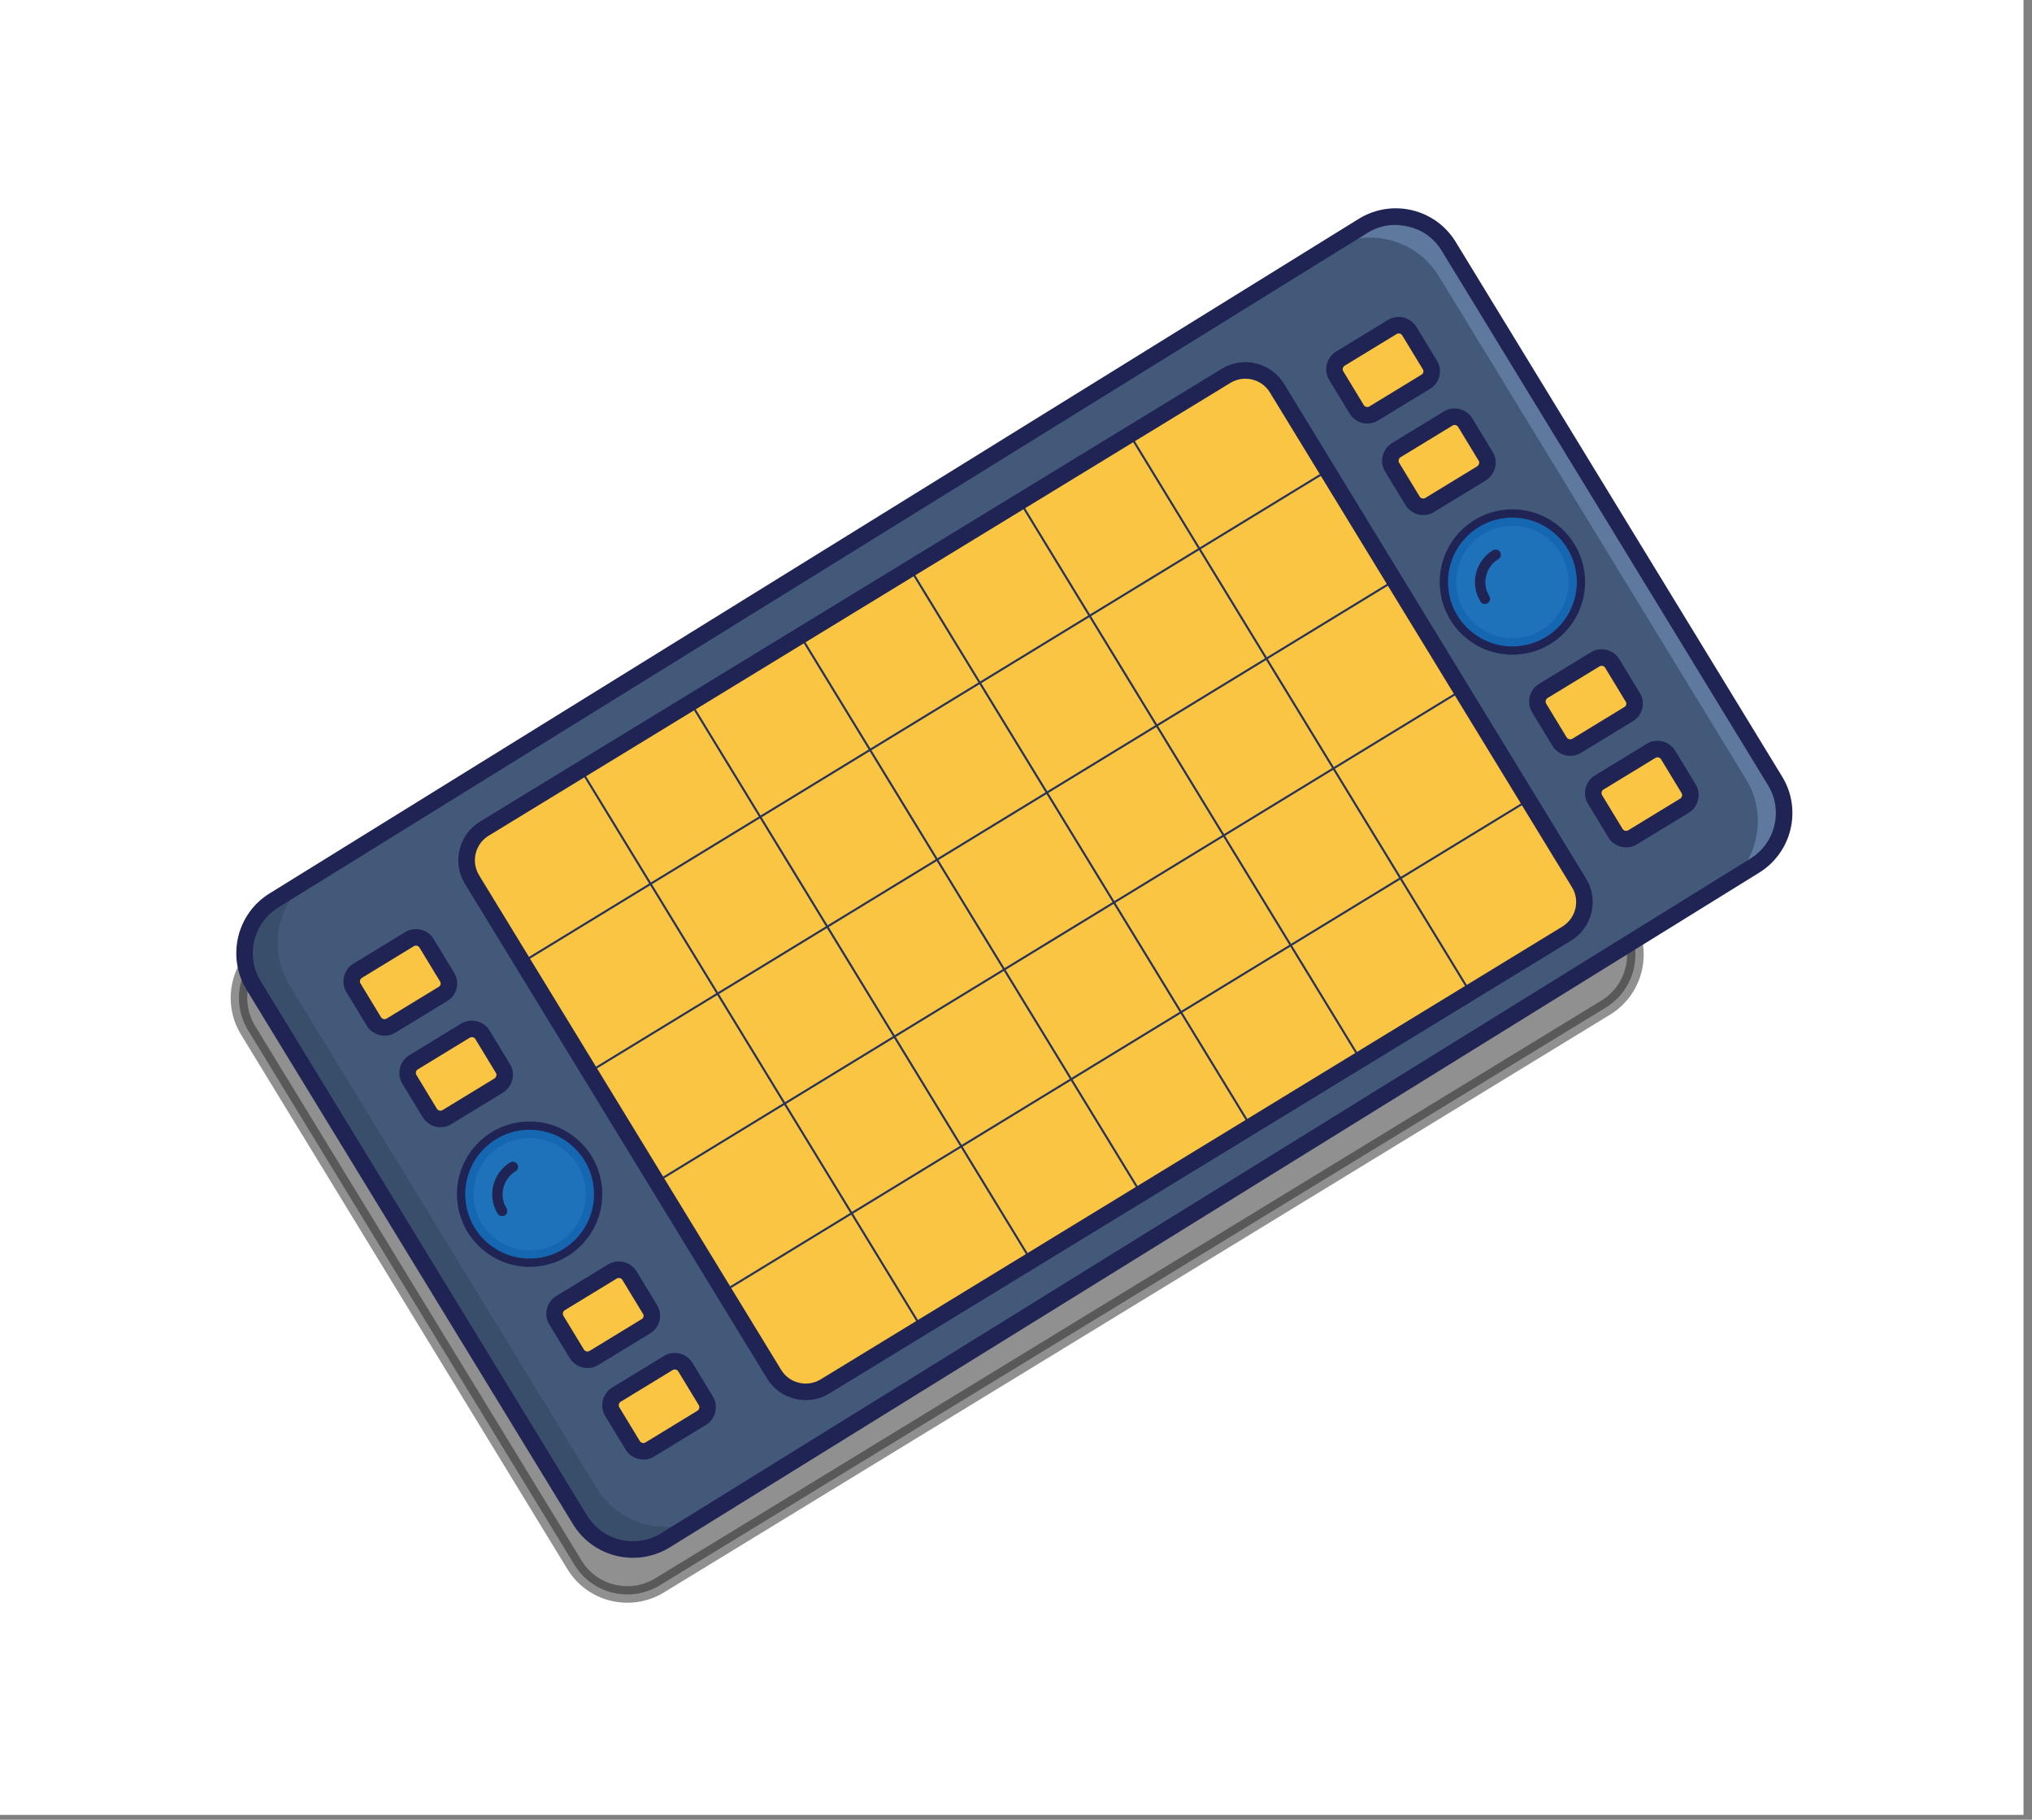<svg width="220" height="197" viewBox="0 0 220 197" fill="none" xmlns="http://www.w3.org/2000/svg">
<rect x="0" y="0" width="220" height="197" fill="#808080" stroke="none"/>
<rect width="219.081" height="196.478" fill="white"/>
<path opacity="0.5" d="M173.842 109.088L71.421 171.63C68.261 173.558 64.114 172.572 62.186 169.389L26.857 111.532C24.929 108.371 25.916 104.224 29.099 102.296L131.52 39.776C134.681 37.849 138.828 38.835 140.756 42.018L176.084 99.875C178.012 103.013 177.003 107.16 173.842 109.088Z" fill="#232323" stroke="#232323" stroke-width="1.793" stroke-miterlimit="10" stroke-linecap="round" stroke-linejoin="round"/>
<path d="M189.938 93.744L72.027 166.767C68.866 168.695 64.719 167.708 62.791 164.525L27.463 106.69C25.535 103.53 26.521 99.383 29.704 97.455L147.615 24.432C150.776 22.504 154.923 23.491 156.851 26.674L174.515 55.602L192.179 84.531C194.107 87.669 193.121 91.816 189.938 93.744Z" fill="#43597A"/>
<path opacity="0.7" d="M146.023 25.631L143.804 26.999C147.906 24.488 153.263 25.788 155.774 29.891L189.04 84.363C191.551 88.465 190.251 93.823 186.149 96.333L188.368 94.966C192.47 92.455 193.77 87.098 191.26 82.995L157.993 28.523C155.483 24.421 150.125 23.143 146.023 25.631Z" fill="#6A87AD"/>
<path d="M64.606 161.117L31.34 106.645C28.829 102.543 30.13 97.185 34.232 94.674L30.892 96.714C26.789 99.225 25.489 104.582 28 108.685L61.266 163.157C63.777 167.259 69.134 168.559 73.237 166.049L76.576 164.009C72.474 166.519 67.117 165.219 64.606 161.117Z" fill="#394E6B"/>
<path d="M189.938 93.744L72.027 166.766C68.866 168.694 64.719 167.708 62.791 164.525L27.463 106.69C25.535 103.529 26.521 99.382 29.704 97.454L147.615 24.432C150.776 22.504 154.923 23.491 156.851 26.674L174.515 55.602L192.179 84.531C194.107 87.669 193.121 91.816 189.938 93.744Z" stroke="#202454" stroke-width="1.793" stroke-miterlimit="10" stroke-linecap="round" stroke-linejoin="round"/>
<path d="M169.606 101.085L89.332 150.088C87.427 151.254 84.939 150.648 83.795 148.743L51.112 95.235C49.946 93.329 50.552 90.841 52.457 89.698L132.731 40.695C134.636 39.53 137.124 40.135 138.267 42.04L170.951 95.571C172.116 97.454 171.511 99.92 169.606 101.085Z" fill="#F9C543"/>
<path d="M62.879 83.309L99.754 143.722" stroke="#283356" stroke-width="0.224" stroke-miterlimit="10" stroke-linecap="round" stroke-linejoin="round"/>
<path d="M74.761 76.069L111.636 136.481" stroke="#283356" stroke-width="0.224" stroke-miterlimit="10" stroke-linecap="round" stroke-linejoin="round"/>
<path d="M86.641 68.806L123.538 129.218" stroke="#283356" stroke-width="0.224" stroke-miterlimit="10" stroke-linecap="round" stroke-linejoin="round"/>
<path d="M98.522 61.543L135.419 121.955" stroke="#283356" stroke-width="0.224" stroke-miterlimit="10" stroke-linecap="round" stroke-linejoin="round"/>
<path d="M110.425 54.302L147.3 114.715" stroke="#283356" stroke-width="0.224" stroke-miterlimit="10" stroke-linecap="round" stroke-linejoin="round"/>
<path d="M122.306 47.039L159.181 107.452" stroke="#283356" stroke-width="0.224" stroke-miterlimit="10" stroke-linecap="round" stroke-linejoin="round"/>
<path d="M56.559 104.157L143.736 50.94" stroke="#283356" stroke-width="0.224" stroke-miterlimit="10" stroke-linecap="round" stroke-linejoin="round"/>
<path d="M63.821 116.037L150.977 62.843" stroke="#283356" stroke-width="0.224" stroke-miterlimit="10" stroke-linecap="round" stroke-linejoin="round"/>
<path d="M71.084 127.941L158.239 74.724" stroke="#283356" stroke-width="0.224" stroke-miterlimit="10" stroke-linecap="round" stroke-linejoin="round"/>
<path d="M78.324 139.821L165.502 86.605" stroke="#283356" stroke-width="0.224" stroke-miterlimit="10" stroke-linecap="round" stroke-linejoin="round"/>
<path d="M169.606 101.085L89.332 150.088C87.427 151.254 84.939 150.648 83.795 148.743L51.112 95.235C49.946 93.329 50.552 90.841 52.457 89.698L132.731 40.695C134.636 39.53 137.124 40.135 138.267 42.04L170.951 95.571C172.116 97.454 171.511 99.92 169.606 101.085Z" stroke="#202454" stroke-width="1.793" stroke-miterlimit="10" stroke-linecap="round" stroke-linejoin="round"/>
<g opacity="0.8">
<path d="M75.971 153.495L70.345 156.925C69.717 157.306 68.888 157.104 68.507 156.477L66.287 152.823C65.906 152.195 66.108 151.366 66.736 150.985L72.362 147.555C72.99 147.174 73.819 147.376 74.201 148.003L76.42 151.657C76.801 152.285 76.599 153.114 75.971 153.495Z" fill="#43597A"/>
<path d="M69.92 143.587L64.293 147.017C63.665 147.398 62.836 147.196 62.455 146.569L60.236 142.915C59.855 142.287 60.056 141.458 60.684 141.077L66.311 137.647C66.938 137.266 67.768 137.467 68.149 138.095L70.368 141.749C70.772 142.377 70.57 143.206 69.92 143.587Z" fill="#43597A"/>
</g>
<g opacity="0.8">
<path d="M54.004 117.517L48.377 120.946C47.749 121.328 46.92 121.126 46.539 120.498L44.32 116.844C43.939 116.217 44.14 115.387 44.768 115.006L50.395 111.576C51.022 111.195 51.852 111.397 52.233 112.025L54.452 115.679C54.833 116.284 54.631 117.113 54.004 117.517Z" fill="#43597A"/>
<path d="M47.951 107.609L42.324 111.038C41.697 111.419 40.867 111.218 40.486 110.59L38.267 106.936C37.886 106.308 38.088 105.479 38.715 105.098L44.342 101.668C44.969 101.287 45.799 101.489 46.18 102.116L48.399 105.77C48.803 106.398 48.601 107.227 47.951 107.609Z" fill="#43597A"/>
</g>
<path d="M58.029 136.218C61.861 135.839 64.659 132.425 64.279 128.594C63.9 124.763 60.487 121.964 56.655 122.344C52.824 122.723 50.025 126.137 50.405 129.968C50.784 133.799 54.198 136.598 58.029 136.218Z" stroke="#22293F" stroke-width="1.345" stroke-miterlimit="10" stroke-linecap="round" stroke-linejoin="round"/>
<path d="M75.972 153.495L70.346 156.925C69.718 157.306 68.889 157.104 68.508 156.477L66.288 152.823C65.907 152.195 66.109 151.366 66.737 150.985L72.363 147.555C72.991 147.174 73.82 147.376 74.201 148.003L76.421 151.657C76.802 152.285 76.6 153.114 75.972 153.495Z" fill="#F9C543" stroke="#202454" stroke-width="1.793" stroke-miterlimit="10" stroke-linecap="round" stroke-linejoin="round"/>
<path d="M69.92 143.587L64.293 147.017C63.665 147.398 62.836 147.196 62.455 146.568L60.236 142.914C59.855 142.287 60.056 141.457 60.684 141.076L66.311 137.647C66.938 137.266 67.768 137.467 68.149 138.095L70.368 141.749C70.772 142.376 70.57 143.206 69.92 143.587Z" fill="#F9C543" stroke="#202454" stroke-width="1.793" stroke-miterlimit="10" stroke-linecap="round" stroke-linejoin="round"/>
<path d="M54.004 117.517L48.377 120.946C47.749 121.327 46.92 121.126 46.539 120.498L44.32 116.844C43.939 116.216 44.14 115.387 44.768 115.006L50.395 111.576C51.022 111.195 51.852 111.397 52.233 112.024L54.452 115.678C54.833 116.284 54.631 117.113 54.004 117.517Z" fill="#F9C543" stroke="#202454" stroke-width="1.793" stroke-miterlimit="10" stroke-linecap="round" stroke-linejoin="round"/>
<path d="M47.951 107.608L42.324 111.038C41.697 111.419 40.867 111.218 40.486 110.59L38.267 106.936C37.886 106.308 38.088 105.479 38.715 105.098L44.342 101.668C44.969 101.287 45.799 101.489 46.18 102.116L48.399 105.77C48.803 106.398 48.601 107.227 47.951 107.608Z" fill="#F9C543" stroke="#202454" stroke-width="1.793" stroke-miterlimit="10" stroke-linecap="round" stroke-linejoin="round"/>
<path d="M58.028 136.218C61.859 135.839 64.658 132.425 64.278 128.594C63.899 124.763 60.486 121.964 56.654 122.343C52.823 122.723 50.024 126.136 50.404 129.968C50.783 133.799 54.197 136.598 58.028 136.218Z" stroke="#202454" stroke-width="1.793" stroke-miterlimit="10" stroke-linecap="round" stroke-linejoin="round"/>
<path opacity="0.8" d="M58.028 136.218C61.859 135.839 64.658 132.425 64.278 128.594C63.899 124.763 60.486 121.964 56.654 122.343C52.823 122.723 50.024 126.136 50.404 129.968C50.783 133.799 54.197 136.598 58.028 136.218Z" fill="#1478C9"/>
<path d="M54.362 131.101C53.353 129.465 53.891 127.313 55.527 126.326" stroke="#202454" stroke-width="1.121" stroke-miterlimit="10" stroke-linecap="round" stroke-linejoin="round"/>
<path d="M182.374 87.223L176.747 90.653C176.12 91.034 175.29 90.832 174.909 90.205L172.69 86.551C172.309 85.923 172.51 85.094 173.138 84.713L178.765 81.283C179.392 80.902 180.222 81.103 180.603 81.731L182.822 85.385C183.203 86.013 183.001 86.842 182.374 87.223Z" fill="#F9C543" stroke="#202454" stroke-width="1.793" stroke-miterlimit="10" stroke-linecap="round" stroke-linejoin="round"/>
<path d="M176.321 77.315L170.694 80.745C170.067 81.126 169.237 80.924 168.856 80.296L166.637 76.642C166.256 76.015 166.458 75.185 167.085 74.804L172.712 71.375C173.34 70.993 174.169 71.195 174.55 71.823L176.769 75.477C177.173 76.105 176.971 76.934 176.321 77.315Z" fill="#F9C543" stroke="#202454" stroke-width="1.793" stroke-miterlimit="10" stroke-linecap="round" stroke-linejoin="round"/>
<path d="M160.405 51.245L154.778 54.674C154.151 55.055 153.321 54.854 152.94 54.226L150.721 50.572C150.34 49.944 150.542 49.115 151.169 48.734L156.796 45.304C157.424 44.923 158.253 45.125 158.634 45.752L160.853 49.406C161.234 50.012 161.033 50.841 160.405 51.245Z" fill="#F9C543" stroke="#202454" stroke-width="1.793" stroke-miterlimit="10" stroke-linecap="round" stroke-linejoin="round"/>
<path d="M154.353 41.336L148.727 44.766C148.099 45.147 147.27 44.946 146.889 44.318L144.669 40.664C144.288 40.036 144.49 39.207 145.118 38.826L150.744 35.396C151.372 35.015 152.201 35.217 152.582 35.844L154.802 39.498C155.205 40.126 155.003 40.955 154.353 41.336Z" fill="#F9C543" stroke="#202454" stroke-width="1.793" stroke-miterlimit="10" stroke-linecap="round" stroke-linejoin="round"/>
<path d="M164.43 69.946C168.262 69.567 171.06 66.153 170.681 62.322C170.301 58.49 166.888 55.692 163.057 56.071C159.225 56.451 156.427 59.864 156.806 63.696C157.185 67.527 160.599 70.326 164.43 69.946Z" stroke="#202454" stroke-width="1.793" stroke-miterlimit="10" stroke-linecap="round" stroke-linejoin="round"/>
<path opacity="0.8" d="M164.43 69.946C168.262 69.567 171.06 66.153 170.681 62.322C170.301 58.49 166.888 55.692 163.057 56.071C159.225 56.451 156.427 59.864 156.806 63.696C157.185 67.527 160.599 70.326 164.43 69.946Z" fill="#1478C9"/>
<path d="M160.763 64.829C159.754 63.193 160.292 61.041 161.929 60.054" stroke="#202454" stroke-width="1.121" stroke-miterlimit="10" stroke-linecap="round" stroke-linejoin="round"/>
</svg>

